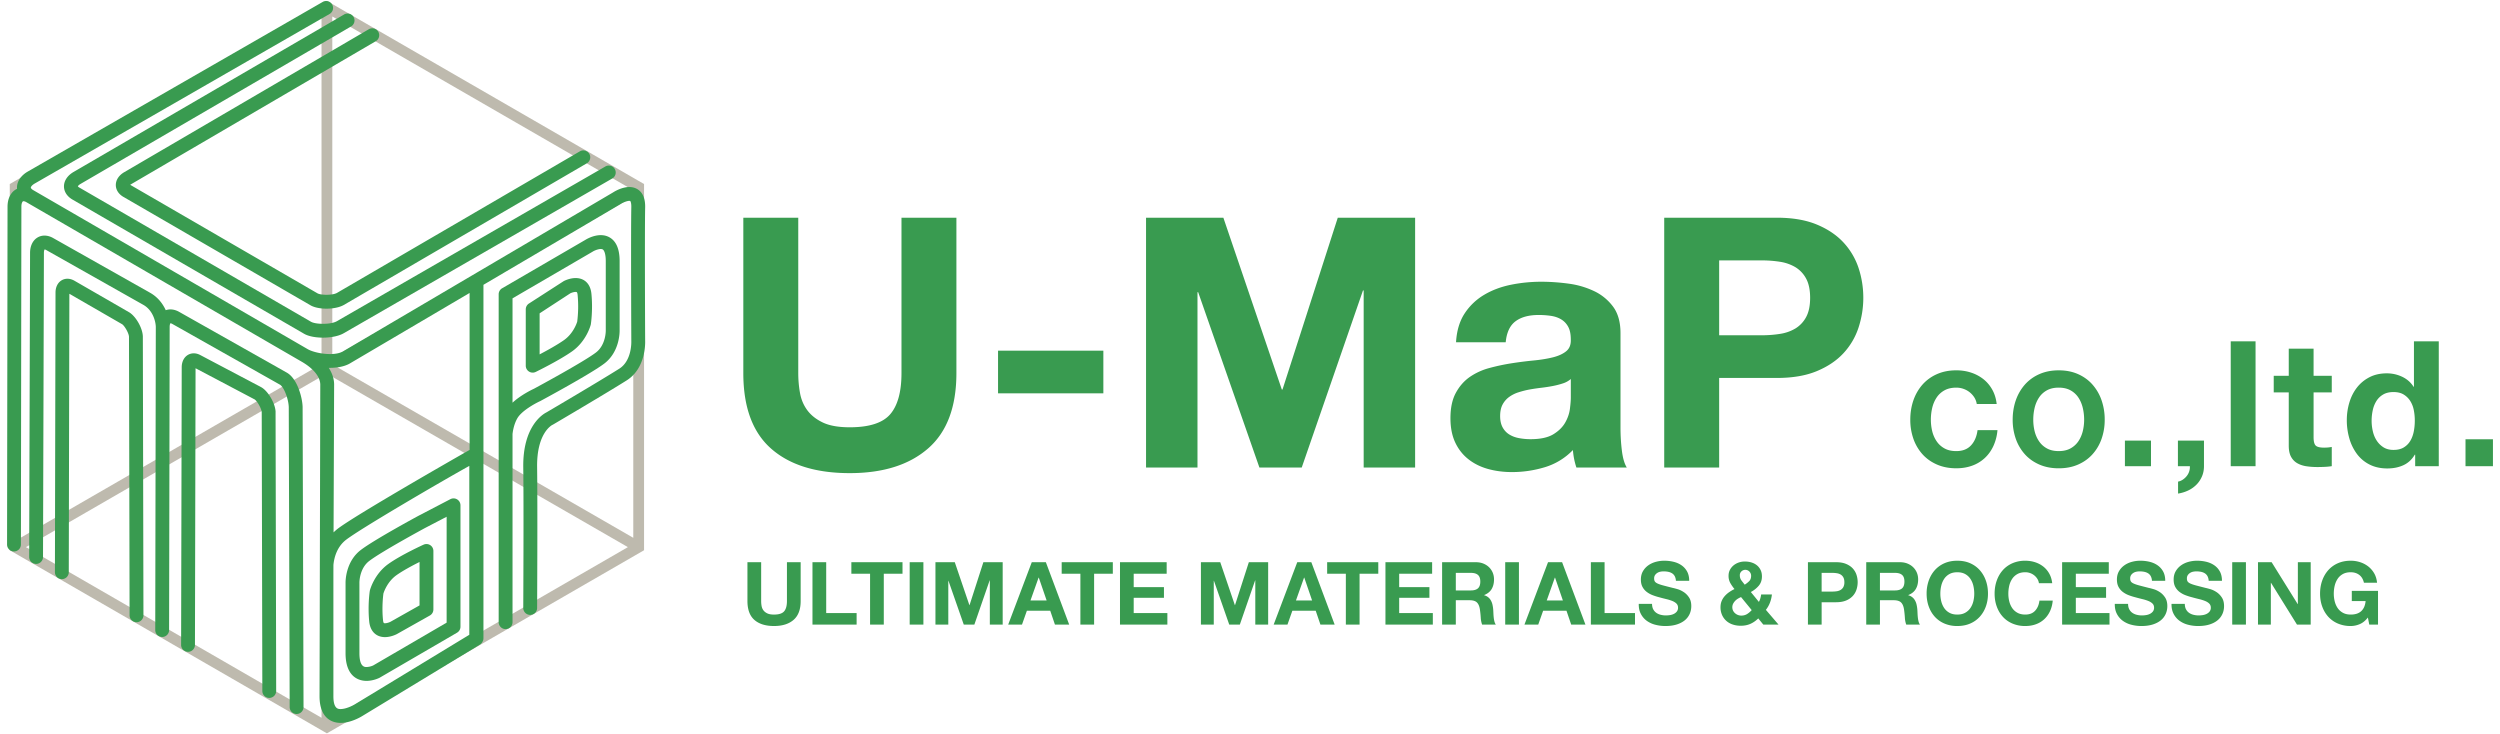 <svg xmlns="http://www.w3.org/2000/svg" xml:space="preserve" id="レイヤー_1" width="286" height="84" x="0" y="0" version="1.1" viewBox="-35 0 286 84"><g><path fill="#BEBAAE" d="m2.398.105-36.281 20.947v41.895L2.09 83.717l.308.178L38.68 62.947V21.053L2.398.105zm.617 1.78L36.83 21.408 3.015 40.932V1.885zm-1.233 39.09-33.886-19.526L1.782 1.885v39.09zm-.653 1.046-33.78 19.502V22.557l33.78 19.464zm.653 1.047v39.047l-33.815-19.523L1.782 43.068zm1.233.039L36.83 62.592 3.015 82.115V43.107zm.582-1.087 33.85-19.544v39.049L3.597 42.02z"/><path fill="#399B50" d="M-19.384 71.181a.791.791 0 0 1-.792-.79l-.068-31.867c-.018-.423-.53-1.292-.802-1.442l-6.019-3.472-.067 31.852a.792.792 0 0 1-.792.791h-.002a.792.792 0 0 1-.791-.795l.068-31.999c.003-.626.261-1.134.708-1.396.423-.246.945-.232 1.433.039l6.244 3.602c.778.433 1.579 1.815 1.605 2.785v.021l.069 31.879a.791.791 0 0 1-.791.794c-.001-.002-.002-.002-.003-.002z"/><g fill="#399B50"><path d="M-.381 46.539c-.029-1.029-.593-3.233-1.822-3.918l-12.319-6.952c-.514-.286-1.051-.346-1.516-.181-.348-.763-.915-1.497-1.773-1.986l-11.124-6.279c-.606-.338-1.247-.36-1.758-.061-.548.319-.864.959-.868 1.754l-.102 34.8a.794.794 0 0 0 .79.796h.002a.791.791 0 0 0 .792-.79l.103-34.8c.001-.228.052-.346.079-.385a.48.48 0 0 1 .187.068l11.116 6.275c1.076.613 1.397 1.862 1.418 2.513l-.008 4.671-.056 29.931v.081a.792.792 0 0 0 .791.794h.002a.792.792 0 0 0 .792-.791l.064-34.692c.001-.252.063-.374.089-.407.028.001.1.014.205.072l12.319 6.952c.445.248.983 1.613 1.012 2.569l.104 34.318c.002.438.356.79.793.79h.002a.793.793 0 0 0 .791-.795l-.105-34.328v-.019z"/><path d="M-3.472 47.13c-.027-.966-.854-2.394-1.638-2.83-.005-.003-.01-.007-.016-.009l-6.935-3.659c-.489-.27-1.012-.281-1.436-.034-.451.265-.712.776-.715 1.409l-.069 31.767a.792.792 0 0 0 .791.794h.001a.791.791 0 0 0 .792-.79l.069-31.651 6.75 3.562c.281.163.801 1.047.819 1.479l.07 31.882c0 .438.355.792.792.792h.001a.794.794 0 0 0 .791-.795l-.07-31.895c.004-.008.003-.015.003-.022zM-27.681 21.313c-.003.597.341 1.144.951 1.505L-.234 38.171c.514.305 1.339.456 2.181.456.863 0 1.745-.159 2.327-.478l.016-.009 30.788-17.741a.793.793 0 0 0-.791-1.372L3.507 36.763c-.718.385-2.408.355-2.94.04l-26.496-15.351a.496.496 0 0 1-.164-.137c.02-.045.1-.155.314-.278L5.123 3.048a.793.793 0 1 0-.796-1.369l-30.9 17.987c-.701.405-1.105 1.005-1.108 1.647z"/><path d="M-21.75 21.164c-.001.537.305 1.026.845 1.347L.509 34.919c.442.262 1.135.393 1.842.393.72 0 1.455-.136 1.952-.407l.019-.011 27.809-16.211a.791.791 0 1 0-.797-1.369L3.536 33.518c-.522.277-1.838.263-2.225.033l-21.414-12.406a.878.878 0 0 1 .107-.074L7.989 4.714a.792.792 0 0 0-.8-1.368l-27.986 16.357c-.605.357-.953.889-.953 1.461zM26.814 45.879c.236-.127 5.797-3.125 7.327-4.295 1.742-1.331 1.748-3.562 1.744-3.794v-7.918c0-1.383-.397-2.302-1.179-2.731-1.138-.626-2.498.15-2.738.299l-9.512 5.531a.795.795 0 0 0-.408.692v37.485a.793.793 0 1 0 1.585 0V49.65c.052-.458.188-1.155.546-1.79.481-.854 2.032-1.702 2.588-1.958a.292.292 0 0 0 .047-.023zm-3.181.189V34.13l9.122-5.314a.52.52 0 0 0 .04-.023c.271-.172.885-.406 1.148-.262.172.095.357.497.357 1.342V37.824c0 .017.02 1.629-1.122 2.502-1.385 1.059-6.707 3.938-7.094 4.146-.258.12-1.501.718-2.451 1.596z"/><path d="M30.851 31.81c-.666 0-1.274.305-1.341.339l-.035.02-3.934 2.536a.793.793 0 0 0-.394.686v6.446a.795.795 0 0 0 .793.792.79.79 0 0 0 .348-.081c.11-.053 2.716-1.331 4.161-2.354 1.627-1.151 2.109-2.955 2.129-3.031a.979.979 0 0 0 .016-.078c.011-.066.248-1.647.064-3.487-.112-1.119-.787-1.788-1.807-1.788zm.183 4.986c-.067.217-.465 1.369-1.501 2.104-.765.542-1.934 1.187-2.8 1.642v-4.696l3.516-2.293c.1-.048.378-.156.603-.156.121 0 .194 0 .229.358a14.058 14.058 0 0 1-.047 3.041z"/><path d="M38.806 38.988c-.003-.488-.058-12.241 0-15.268.02-1.043-.296-1.752-.938-2.108-1.066-.593-2.427.205-2.73.398L4.189 40.229c-1.107.566-3.24.157-3.988-.286l-31.403-18.194c-.187-.111-.272-.226-.272-.286 0-.082.116-.272.429-.457L2.717 1.59a.793.793 0 0 0-.79-1.375l-33.769 19.422c-.772.454-1.216 1.119-1.216 1.824 0 .047.006.094.01.141-.042.02-.086.037-.127.062-.608.355-.959 1.073-.963 1.972l-.054 38.658c0 .438.354.793.791.793h.001a.792.792 0 0 0 .792-.791l.055-38.655c.001-.37.107-.566.178-.607.052-.03.194-.016.373.084L-.585 41.321c1.419.801 2.192 1.743 2.225 2.643L1.555 79.64c0 2.761 1.688 3.06 2.414 3.06 1.156 0 2.293-.676 2.409-.746l13.506-8.199a.786.786 0 0 0 .295-.308.784.784 0 0 0 .127-.429V32.582l15.65-9.213a.29.29 0 0 0 .029-.019c.384-.25.966-.435 1.114-.353.021.012.132.183.123.693-.059 3.093 0 15.197 0 15.318l.001.035c.001.022.083 2.213-1.372 3.132-2.198 1.391-7.939 4.767-8.351 5.009-.419.214-2.705 1.6-2.639 6.293.063 4.441 0 15.955 0 16.071a.792.792 0 0 0 .788.796h.005a.79.79 0 0 0 .792-.787c.001-.116.063-11.646 0-16.103-.056-3.921 1.689-4.817 1.749-4.848.04-.015.047-.021.084-.042.061-.036 6.127-3.601 8.418-5.05 2.168-1.368 2.12-4.22 2.109-4.526zM18.688 72.619 5.562 80.594c-.24.145-.992.521-1.594.521-.269 0-.828 0-.828-1.475V65.771l.004-1.146c.082-.837.395-2.069 1.464-2.887 1.704-1.302 10.78-6.604 14.08-8.439v19.32zm.032-21.148c-2.214 1.258-13.089 7.49-15.074 9.009a5.077 5.077 0 0 0-.487.425l.065-16.943v-.029c-.018-.65-.24-1.272-.614-1.852.841.014 1.677-.112 2.331-.455a.602.602 0 0 0 .035-.019l13.744-8.092v17.956z"/><path d="M4.531 66.713v8.007c0 2.864 1.68 3.173 2.401 3.173.754 0 1.397-.311 1.468-.346l.032-.017 8.84-5.143a.79.79 0 0 0 .406-.691V57.809a.791.791 0 0 0-1.158-.703l-3.609 1.881c-.208.111-5.108 2.762-6.637 3.931-1.74 1.331-1.747 3.561-1.743 3.795zm2.707-2.536c1.43-1.095 6.377-3.769 6.417-3.79l2.44-1.271V71.23l-8.412 4.903a2.034 2.034 0 0 1-.75.174c-.223 0-.816 0-.816-1.588v-8.038c-.001-.015-.023-1.63 1.121-2.504z"/><path d="M9.045 72.886c.667 0 1.274-.305 1.341-.339a.314.314 0 0 0 .025-.014l3.765-2.12a.792.792 0 0 0 .404-.691V63.03a.792.792 0 0 0-1.12-.721c-.104.047-2.559 1.164-4.013 2.195-1.626 1.152-2.109 2.954-2.129 3.03a.919.919 0 0 0-.016.079c-.01.066-.248 1.647-.064 3.487.112 1.118.787 1.786 1.807 1.786zM8.862 67.9c.068-.218.465-1.369 1.502-2.104.744-.527 1.821-1.101 2.631-1.506v4.968l-3.342 1.883c-.098.047-.379.159-.607.159-.121 0-.193 0-.229-.358-.149-1.467.01-2.782.045-3.042z"/></g></g><g fill="#399B50"><path d="M55.787 70.911c-.54.47-1.287.705-2.24.705-.967 0-1.715-.233-2.245-.7-.53-.466-.795-1.187-.795-2.16v-4.439h1.57v4.439c0 .194.016.384.05.57.033.187.103.352.21.495.106.144.255.26.444.35.19.091.445.136.766.136.56 0 .946-.125 1.16-.375.213-.25.319-.643.319-1.176v-4.439h1.57v4.439c.001.967-.269 1.685-.809 2.155zM59.517 64.316v5.82h3.48v1.319h-5.05v-7.14h1.57zM62.396 65.637v-1.32h5.851v1.32h-2.141v5.819h-1.57v-5.819h-2.14zM70.637 64.316v7.14h-1.569v-7.14h1.569zM74.227 64.316l1.67 4.909h.02l1.58-4.909h2.21v7.14h-1.47v-5.06h-.021l-1.75 5.06h-1.21l-1.75-5.01h-.02v5.01h-1.47v-7.14h2.211zM84.646 64.316l2.67 7.14h-1.63l-.54-1.59h-2.67l-.561 1.59h-1.579l2.699-7.14h1.611zm.09 4.38-.899-2.62h-.021l-.93 2.62h1.85zM86.456 65.637v-1.32h5.851v1.32h-2.141v5.819h-1.57v-5.819h-2.14zM98.467 64.316v1.32h-3.771v1.529h3.46v1.221h-3.46v1.75h3.851v1.319h-5.42v-7.14h5.34zM104.597 64.316l1.67 4.909h.02l1.58-4.909h2.21v7.14h-1.471v-5.06h-.02l-1.75 5.06h-1.21l-1.75-5.01h-.02v5.01h-1.47v-7.14h2.211zM115.016 64.316l2.67 7.14h-1.629l-.541-1.59h-2.67l-.561 1.59h-1.578l2.699-7.14h1.61zm.089 4.38-.898-2.62h-.021l-.93 2.62h1.849zM116.826 65.637v-1.32h5.85v1.32h-2.141v5.819h-1.57v-5.819h-2.139zM128.836 64.316v1.32h-3.77v1.529h3.459v1.221h-3.459v1.75h3.85v1.319h-5.42v-7.14h5.34zM133.826 64.316c.32 0 .607.051.865.154.256.104.477.245.66.426.182.18.322.389.42.625.096.236.145.491.145.765 0 .42-.088.783-.266 1.09-.176.307-.465.54-.865.7v.02a1.217 1.217 0 0 1 .791.635c.08.15.139.315.174.495.037.181.063.36.076.541.006.112.014.246.02.399s.018.31.035.471c.016.159.043.311.08.454s.092.265.164.365h-1.57a2.765 2.765 0 0 1-.158-.81 12.103 12.103 0 0 0-.092-.9c-.053-.373-.166-.646-.34-.82-.172-.173-.455-.26-.85-.26h-1.57v2.79h-1.568v-7.14h3.849zm-.56 3.23c.359 0 .631-.08.811-.239.18-.16.27-.42.27-.781 0-.346-.09-.598-.27-.754-.18-.157-.451-.235-.811-.235h-1.721v2.01h1.721zM138.766 64.316v7.14h-1.57v-7.14h1.57zM143.705 64.316l2.67 7.14h-1.629l-.541-1.59h-2.67l-.561 1.59h-1.578l2.699-7.14h1.61zm.09 4.38-.898-2.62h-.021l-.93 2.62h1.849zM148.564 64.316v5.82h3.48v1.319h-5.049v-7.14h1.569zM154.125 69.696c.088.167.203.302.346.404.143.104.313.181.506.23s.393.075.6.075c.141 0 .289-.012.449-.035s.311-.068.451-.135a.985.985 0 0 0 .35-.275.684.684 0 0 0 .141-.444c0-.194-.063-.351-.186-.471s-.285-.22-.486-.3a4.773 4.773 0 0 0-.68-.21c-.252-.061-.51-.126-.77-.2a6.588 6.588 0 0 1-.779-.245 2.69 2.69 0 0 1-.68-.375 1.756 1.756 0 0 1-.486-.574c-.123-.23-.184-.509-.184-.835 0-.367.078-.686.234-.956.156-.27.361-.495.615-.675.252-.18.539-.313.859-.4.32-.086.641-.129.961-.129.373 0 .73.041 1.074.125.344.083.648.218.914.404.268.188.479.425.637.716.156.29.234.642.234 1.055h-1.52a1.284 1.284 0 0 0-.135-.53c-.078-.141-.18-.25-.307-.33s-.271-.136-.434-.17a2.71 2.71 0 0 0-.535-.05c-.127 0-.254.013-.381.04a.979.979 0 0 0-.344.14.872.872 0 0 0-.256.25.682.682 0 0 0-.1.38c0 .141.025.254.08.341.053.086.158.166.314.239.156.074.373.146.65.22.275.074.639.167 1.084.28.135.027.318.075.555.145.238.07.473.183.705.336.234.153.436.358.605.614.17.258.256.585.256.985 0 .327-.064.63-.191.91a1.97 1.97 0 0 1-.564.725c-.25.204-.561.362-.93.476s-.799.17-1.285.17c-.393 0-.775-.049-1.145-.146a2.867 2.867 0 0 1-.98-.454 2.248 2.248 0 0 1-.674-.791c-.168-.319-.248-.7-.24-1.14h1.52c.003.24.046.443.132.61zM165.23 71.376c-.324.141-.689.21-1.096.21-.32 0-.621-.047-.904-.14a2.051 2.051 0 0 1-.734-.415 1.964 1.964 0 0 1-.49-.67 2.147 2.147 0 0 1-.18-.905c0-.253.043-.485.129-.694.086-.211.205-.4.355-.57s.322-.322.516-.455c.193-.134.393-.25.6-.35a4.765 4.765 0 0 1-.486-.701 1.661 1.661 0 0 1-.193-.819c0-.247.051-.47.154-.67s.242-.371.414-.515c.174-.144.373-.254.596-.331.223-.076.455-.114.695-.114.273 0 .527.037.766.109.236.074.443.182.619.325s.316.321.42.535.154.46.154.74c0 .42-.121.773-.363 1.06a3.076 3.076 0 0 1-.906.72l.92 1.13c.074-.133.131-.271.17-.414.041-.144.07-.289.09-.436h1.23c-.033.32-.105.631-.219.93a3.15 3.15 0 0 1-.471.831l1.449 1.689h-1.74l-.58-.71c-.286.279-.592.49-.915.63zm-1.425-2.88a1.463 1.463 0 0 0-.545.59.922.922 0 0 0 0 .764.941.941 0 0 0 .227.3 1.077 1.077 0 0 0 .709.275c.254 0 .475-.059.666-.175.189-.116.367-.268.533-.455l-1.219-1.489c-.127.053-.25.117-.371.19zm1.326-3.109a.643.643 0 0 0-.906-.025.594.594 0 0 0-.189.455c0 .227.061.42.18.58.121.16.248.323.381.49.199-.127.371-.264.516-.411.143-.146.215-.35.215-.609a.676.676 0 0 0-.197-.48zM175.045 64.316c.447 0 .826.064 1.141.195.313.13.568.301.766.514.195.214.34.458.43.73a2.722 2.722 0 0 1 0 1.696c-.09.277-.234.521-.43.734a2.136 2.136 0 0 1-.766.516c-.314.13-.693.195-1.141.195h-1.65v2.56h-1.568v-7.14h3.218zm-.43 3.36c.18 0 .354-.013.52-.039a1.21 1.21 0 0 0 .441-.156.867.867 0 0 0 .305-.324 1.15 1.15 0 0 0 .115-.551c0-.227-.039-.409-.115-.549a.865.865 0 0 0-.305-.326 1.208 1.208 0 0 0-.441-.154 3.362 3.362 0 0 0-.52-.04h-1.221v2.14h1.221zM182.346 64.316c.32 0 .607.051.865.154.256.104.477.245.66.426.182.18.322.389.42.625.096.236.145.491.145.765 0 .42-.088.783-.266 1.09-.176.307-.465.54-.865.7v.02a1.217 1.217 0 0 1 .791.635c.08.15.139.315.174.495.037.181.063.36.076.541.006.112.014.246.02.399s.018.31.035.471c.016.159.043.311.08.454s.092.265.164.365h-1.57a2.765 2.765 0 0 1-.158-.81 12.103 12.103 0 0 0-.092-.9c-.053-.373-.166-.646-.34-.82-.172-.173-.455-.26-.85-.26h-1.57v2.79h-1.568v-7.14h3.849zm-.561 3.23c.359 0 .631-.08.811-.239.18-.16.27-.42.27-.781 0-.346-.09-.598-.27-.754-.18-.157-.451-.235-.811-.235h-1.721v2.01h1.721zM185.645 66.432c.16-.457.391-.855.689-1.195a3.19 3.19 0 0 1 1.105-.801c.438-.193.93-.289 1.475-.289.555 0 1.047.096 1.48.289s.801.461 1.1.801c.301.34.531.738.691 1.195.16.456.24.951.24 1.484 0 .52-.08 1.005-.24 1.455s-.391.842-.691 1.175a3.148 3.148 0 0 1-1.1.785c-.434.19-.926.285-1.48.285a3.671 3.671 0 0 1-1.475-.285 3.158 3.158 0 0 1-1.105-.785c-.299-.333-.529-.725-.689-1.175s-.24-.936-.24-1.455a4.404 4.404 0 0 1 .24-1.484zm1.435 2.359c.07.284.182.539.334.766.154.227.354.408.602.544.246.138.545.206.898.206s.654-.068.9-.206c.246-.136.447-.317.6-.544.154-.227.266-.481.336-.766.07-.283.105-.575.105-.875 0-.313-.035-.616-.105-.91a2.4 2.4 0 0 0-.336-.785 1.706 1.706 0 0 0-.6-.55c-.246-.136-.547-.205-.9-.205s-.652.069-.898.205c-.248.137-.447.32-.602.55a2.44 2.44 0 0 0-.334.785c-.07.294-.105.597-.105.91 0 .3.035.592.105.875zM198.074 66.221a1.561 1.561 0 0 0-.35-.395 1.635 1.635 0 0 0-1.03-.361c-.354 0-.654.069-.9.205-.246.137-.447.32-.6.55a2.4 2.4 0 0 0-.336.785 4.024 4.024 0 0 0-.104.91c0 .3.035.592.104.875.07.284.182.539.336.766a1.7 1.7 0 0 0 .6.544c.246.138.547.206.9.206.48 0 .855-.146 1.125-.44s.436-.681.494-1.16h1.521c-.041.446-.145.851-.311 1.21s-.387.667-.66.92a2.788 2.788 0 0 1-.961.58c-.365.134-.77.2-1.209.2a3.658 3.658 0 0 1-1.475-.285c-.438-.189-.805-.452-1.105-.785s-.529-.725-.689-1.175-.24-.936-.24-1.455c0-.533.08-1.028.24-1.484.16-.457.389-.855.689-1.195s.668-.607 1.105-.801a3.608 3.608 0 0 1 1.475-.289c.393 0 .766.057 1.115.17s.662.278.939.494c.277.217.506.485.686.806.18.319.293.687.34 1.1h-1.52a1.228 1.228 0 0 0-.179-.496zM206.246 64.316v1.32h-3.771v1.529h3.461v1.221h-3.461v1.75h3.852v1.319h-5.42v-7.14h5.339zM208.584 69.696c.088.167.203.302.346.404.143.104.313.181.506.23s.393.075.6.075c.141 0 .289-.012.449-.035s.311-.068.451-.135a.985.985 0 0 0 .35-.275.684.684 0 0 0 .141-.444c0-.194-.063-.351-.186-.471s-.285-.22-.486-.3a4.773 4.773 0 0 0-.68-.21c-.252-.061-.51-.126-.77-.2a6.588 6.588 0 0 1-.779-.245 2.69 2.69 0 0 1-.68-.375 1.756 1.756 0 0 1-.486-.574c-.123-.23-.184-.509-.184-.835 0-.367.078-.686.234-.956.156-.27.361-.495.615-.675.252-.18.539-.313.859-.4.32-.086.641-.129.961-.129.373 0 .73.041 1.074.125.344.083.648.218.914.404.268.188.479.425.637.716.156.29.234.642.234 1.055h-1.52a1.284 1.284 0 0 0-.135-.53c-.078-.141-.18-.25-.307-.33s-.271-.136-.434-.17a2.71 2.71 0 0 0-.535-.05c-.127 0-.254.013-.381.04a.979.979 0 0 0-.344.14.872.872 0 0 0-.256.25.682.682 0 0 0-.1.38c0 .141.025.254.08.341.053.086.158.166.314.239.156.074.373.146.65.22.275.074.639.167 1.084.28.135.027.318.075.555.145.238.07.473.183.705.336.234.153.436.358.605.614.17.258.256.585.256.985 0 .327-.064.63-.191.91a1.97 1.97 0 0 1-.564.725c-.25.204-.561.362-.93.476s-.799.17-1.285.17c-.393 0-.775-.049-1.145-.146a2.867 2.867 0 0 1-.98-.454 2.248 2.248 0 0 1-.674-.791c-.168-.319-.248-.7-.24-1.14h1.52c.003.24.046.443.132.61zM215.074 69.696c.088.167.203.302.346.404.143.104.313.181.506.23s.393.075.6.075c.141 0 .289-.012.449-.035s.311-.068.451-.135a.985.985 0 0 0 .35-.275.684.684 0 0 0 .141-.444c0-.194-.063-.351-.186-.471s-.285-.22-.486-.3a4.773 4.773 0 0 0-.68-.21c-.252-.061-.51-.126-.77-.2a6.588 6.588 0 0 1-.779-.245 2.69 2.69 0 0 1-.68-.375 1.756 1.756 0 0 1-.486-.574c-.123-.23-.184-.509-.184-.835 0-.367.078-.686.234-.956.156-.27.361-.495.615-.675.252-.18.539-.313.859-.4.32-.086.641-.129.961-.129.373 0 .73.041 1.074.125.344.083.648.218.914.404.268.188.479.425.637.716.156.29.234.642.234 1.055h-1.52a1.284 1.284 0 0 0-.135-.53c-.078-.141-.18-.25-.307-.33s-.271-.136-.434-.17a2.71 2.71 0 0 0-.535-.05c-.127 0-.254.013-.381.04a.979.979 0 0 0-.344.14.872.872 0 0 0-.256.25.682.682 0 0 0-.1.38c0 .141.025.254.08.341.053.086.158.166.314.239.156.074.373.146.65.22.275.074.639.167 1.084.28.135.027.318.075.555.145.238.07.473.183.705.336.234.153.436.358.605.614.17.258.256.585.256.985 0 .327-.064.63-.191.91a1.97 1.97 0 0 1-.564.725c-.25.204-.561.362-.93.476s-.799.17-1.285.17c-.393 0-.775-.049-1.145-.146a2.867 2.867 0 0 1-.98-.454 2.248 2.248 0 0 1-.674-.791c-.168-.319-.248-.7-.24-1.14h1.52c.003.24.046.443.132.61zM221.934 64.316v7.14h-1.568v-7.14h1.568zM224.875 64.316l2.98 4.789h.02v-4.789h1.469v7.14h-1.568l-2.971-4.78h-.02v4.78h-1.471v-7.14h1.561zM234.955 71.4c-.34.145-.684.216-1.031.216a3.671 3.671 0 0 1-1.475-.285 3.158 3.158 0 0 1-1.105-.785c-.299-.333-.529-.725-.689-1.175s-.24-.936-.24-1.455c0-.533.08-1.028.24-1.484.16-.457.391-.855.689-1.195a3.19 3.19 0 0 1 1.105-.801c.438-.193.93-.289 1.475-.289.367 0 .723.055 1.066.164.342.11.652.272.93.485.275.214.504.478.686.79.18.313.289.674.33 1.08h-1.5c-.094-.399-.273-.7-.541-.899-.266-.2-.59-.301-.971-.301-.354 0-.652.069-.898.205-.248.137-.447.32-.602.55a2.44 2.44 0 0 0-.334.785c-.07.294-.105.597-.105.91 0 .3.035.592.105.875.07.284.182.539.334.766.154.227.354.408.602.544.246.138.545.206.898.206.521 0 .922-.132 1.205-.396.283-.263.449-.645.496-1.145h-1.58v-1.171h3v3.86h-1l-.16-.81c-.28.361-.59.613-.93.755z"/></g><g fill="#399B50"><path d="M190.871 45.479a2.405 2.405 0 0 0-1.238-.99 2.454 2.454 0 0 0-.832-.143c-.531 0-.98.104-1.35.308-.371.205-.672.48-.9.825-.23.346-.398.738-.504 1.178a5.908 5.908 0 0 0-.156 1.365c0 .449.053.887.156 1.313.105.425.273.808.504 1.146.229.341.529.613.9.818.369.205.818.307 1.35.307.719 0 1.281-.219 1.688-.659.404-.44.652-1.021.742-1.74h2.279a5.427 5.427 0 0 1-.465 1.815c-.25.539-.58 1-.99 1.379a4.19 4.19 0 0 1-1.439.871c-.551.199-1.154.3-1.814.3-.82 0-1.559-.143-2.213-.428s-1.207-.677-1.658-1.178a5.217 5.217 0 0 1-1.035-1.762 6.525 6.525 0 0 1-.359-2.183c0-.801.121-1.543.359-2.229A5.385 5.385 0 0 1 184.931 44a4.765 4.765 0 0 1 1.658-1.2c.654-.289 1.393-.435 2.213-.435.59 0 1.146.085 1.672.255s.994.418 1.41.742c.414.325.758.728 1.027 1.208.27.479.439 1.029.51 1.649h-2.279a1.975 1.975 0 0 0-.271-.74zM195.609 45.793a5.385 5.385 0 0 1 1.035-1.792 4.765 4.765 0 0 1 1.658-1.2c.654-.289 1.393-.435 2.213-.435.83 0 1.57.146 2.219.435.65.291 1.201.69 1.65 1.2a5.351 5.351 0 0 1 1.035 1.792 6.7 6.7 0 0 1 .359 2.229 6.48 6.48 0 0 1-.359 2.183 5.184 5.184 0 0 1-1.035 1.762c-.449.501-1 .893-1.65 1.178-.648.285-1.389.428-2.219.428-.82 0-1.559-.143-2.213-.428s-1.207-.677-1.658-1.178a5.217 5.217 0 0 1-1.035-1.762 6.525 6.525 0 0 1-.359-2.183c0-.801.121-1.543.359-2.229zm2.153 3.541c.105.425.273.808.504 1.146.229.341.529.613.9.818.369.205.818.307 1.35.307.529 0 .979-.102 1.35-.307.369-.205.67-.478.9-.818.229-.339.396-.722.502-1.146.105-.426.158-.863.158-1.313 0-.471-.053-.926-.158-1.365s-.273-.832-.502-1.178a2.557 2.557 0 0 0-.9-.825c-.371-.204-.82-.308-1.35-.308-.531 0-.98.104-1.35.308-.371.205-.672.48-.9.825-.23.346-.398.738-.504 1.178a5.908 5.908 0 0 0-.156 1.365c-.001.45.052.887.156 1.313zM211.074 50.405v2.926h-2.984v-2.926h2.984zM217.135 50.405v2.926c0 .431-.08.827-.238 1.188s-.369.675-.637.94a3.33 3.33 0 0 1-.939.656 4.23 4.23 0 0 1-1.15.351v-1.368a1.49 1.49 0 0 0 .543-.228c.17-.114.318-.251.445-.409s.223-.335.285-.531c.064-.196.088-.396.076-.599h-1.367v-2.926h2.982zM223.035 39.052v14.279h-2.84V39.052h2.84zM231.754 42.991v1.9h-2.08v5.12c0 .479.08.799.24.959s.48.24.961.24c.16 0 .313-.006.459-.02s.287-.033.42-.061v2.2c-.24.04-.506.066-.799.08s-.58.021-.861.021c-.439 0-.855-.031-1.25-.091-.393-.06-.738-.177-1.039-.35s-.537-.42-.711-.74c-.172-.319-.26-.739-.26-1.26v-6.1h-1.719v-1.9h1.719v-3.1h2.84v3.1h2.08zM241.254 52.012c-.332.56-.77.963-1.309 1.209-.541.247-1.15.37-1.83.37-.773 0-1.455-.149-2.041-.449a4.095 4.095 0 0 1-1.449-1.221 5.5 5.5 0 0 1-.861-1.771 7.431 7.431 0 0 1-.289-2.079c0-.693.096-1.363.289-2.011.193-.646.48-1.216.861-1.71.379-.492.855-.89 1.43-1.189.572-.3 1.24-.45 2-.45.613 0 1.197.13 1.75.39.553.261.99.644 1.311 1.15h.039v-5.199h2.84v14.279h-2.699v-1.319h-.042zm-.119-5.112a3.01 3.01 0 0 0-.41-1.039 2.295 2.295 0 0 0-.75-.73c-.307-.187-.693-.28-1.16-.28s-.859.094-1.18.28a2.22 2.22 0 0 0-.77.74 3.26 3.26 0 0 0-.42 1.05 5.625 5.625 0 0 0-.131 1.229c0 .4.047.801.141 1.2.092.4.242.758.449 1.07.207.313.467.567.779.761.314.193.691.289 1.131.289.467 0 .857-.093 1.17-.279.313-.188.563-.438.75-.75.188-.313.32-.67.4-1.07s.119-.813.119-1.24a6.113 6.113 0 0 0-.118-1.231zM250.193 50.251v3.08h-3.139v-3.08h3.139z"/></g><g fill="#399B50"><path d="M71.17 51.305c-2.161 1.881-5.15 2.821-8.966 2.821-3.87 0-6.864-.934-8.986-2.802-2.121-1.867-3.182-4.749-3.182-8.646V24.906h6.285v17.771c0 .775.066 1.535.2 2.282s.414 1.408.84 1.981c.427.574 1.022 1.04 1.781 1.4.761.36 1.782.541 3.063.541 2.242 0 3.79-.501 4.644-1.501.854-1.001 1.281-2.568 1.281-4.704v-17.77h6.283v17.771c0 3.871-1.08 6.746-3.243 8.628zM91.224 40.116V45H79.176v-4.884h12.048zM104.953 24.906l6.686 19.653h.08l6.322-19.653h8.848v28.579h-5.885V33.231h-.08l-7.006 20.254h-4.842l-7.004-20.054h-.08v20.054h-5.885V24.906h8.846zM131.57 39.156c.08-1.334.414-2.441 1.002-3.323a6.806 6.806 0 0 1 2.242-2.121c.906-.533 1.926-.913 3.061-1.141a17.483 17.483 0 0 1 3.424-.34c1.041 0 2.094.074 3.162.22a9.751 9.751 0 0 1 2.922.86 5.76 5.76 0 0 1 2.162 1.782c.559.76.84 1.768.84 3.021v10.768c0 .934.053 1.828.16 2.682.107.854.293 1.495.561 1.921h-5.766a8.506 8.506 0 0 1-.26-.98 8.531 8.531 0 0 1-.139-1.021 7.406 7.406 0 0 1-3.203 1.961c-1.229.373-2.48.561-3.762.561-.988 0-1.908-.12-2.762-.36-.855-.239-1.602-.613-2.242-1.12s-1.141-1.147-1.502-1.922c-.359-.773-.539-1.694-.539-2.762 0-1.174.205-2.142.619-2.902.414-.76.947-1.367 1.602-1.821a7.205 7.205 0 0 1 2.242-1.021c.84-.227 1.688-.406 2.541-.54.854-.133 1.695-.24 2.521-.32.828-.08 1.561-.2 2.201-.36s1.148-.394 1.521-.7.547-.754.521-1.341c0-.613-.102-1.101-.301-1.461-.199-.361-.467-.641-.801-.841s-.721-.333-1.16-.4a9.606 9.606 0 0 0-1.422-.1c-1.119 0-2 .24-2.641.721-.641.479-1.016 1.28-1.121 2.401h-5.683zm13.131 4.202a2.54 2.54 0 0 1-.902.501c-.359.12-.746.22-1.16.3s-.848.147-1.301.2c-.455.054-.906.12-1.359.2-.428.08-.848.188-1.262.32a3.73 3.73 0 0 0-1.08.54 2.563 2.563 0 0 0-.742.861c-.186.347-.279.787-.279 1.32 0 .508.094.935.279 1.281.188.347.441.62.762.82.32.199.693.341 1.119.42.428.08.867.121 1.322.121 1.121 0 1.988-.188 2.602-.561.613-.374 1.066-.82 1.361-1.342.293-.52.473-1.047.539-1.581.066-.533.102-.96.102-1.28v-2.12zM168.275 24.906c1.789 0 3.309.26 4.564.78 1.254.521 2.275 1.208 3.063 2.062a7.974 7.974 0 0 1 1.721 2.922 10.85 10.85 0 0 1 .539 3.402c0 1.147-.18 2.275-.539 3.382a7.92 7.92 0 0 1-1.721 2.942c-.787.854-1.809 1.541-3.063 2.062-1.256.521-2.775.78-4.564.78h-6.604v10.247h-6.285V24.906h12.889zm-1.72 13.449c.721 0 1.414-.054 2.082-.16a4.845 4.845 0 0 0 1.762-.62 3.393 3.393 0 0 0 1.221-1.301c.305-.561.459-1.294.459-2.202 0-.906-.154-1.642-.459-2.201a3.396 3.396 0 0 0-1.221-1.302 4.882 4.882 0 0 0-1.762-.62 13.262 13.262 0 0 0-2.082-.159h-4.883v8.565h4.883z"/></g></svg>